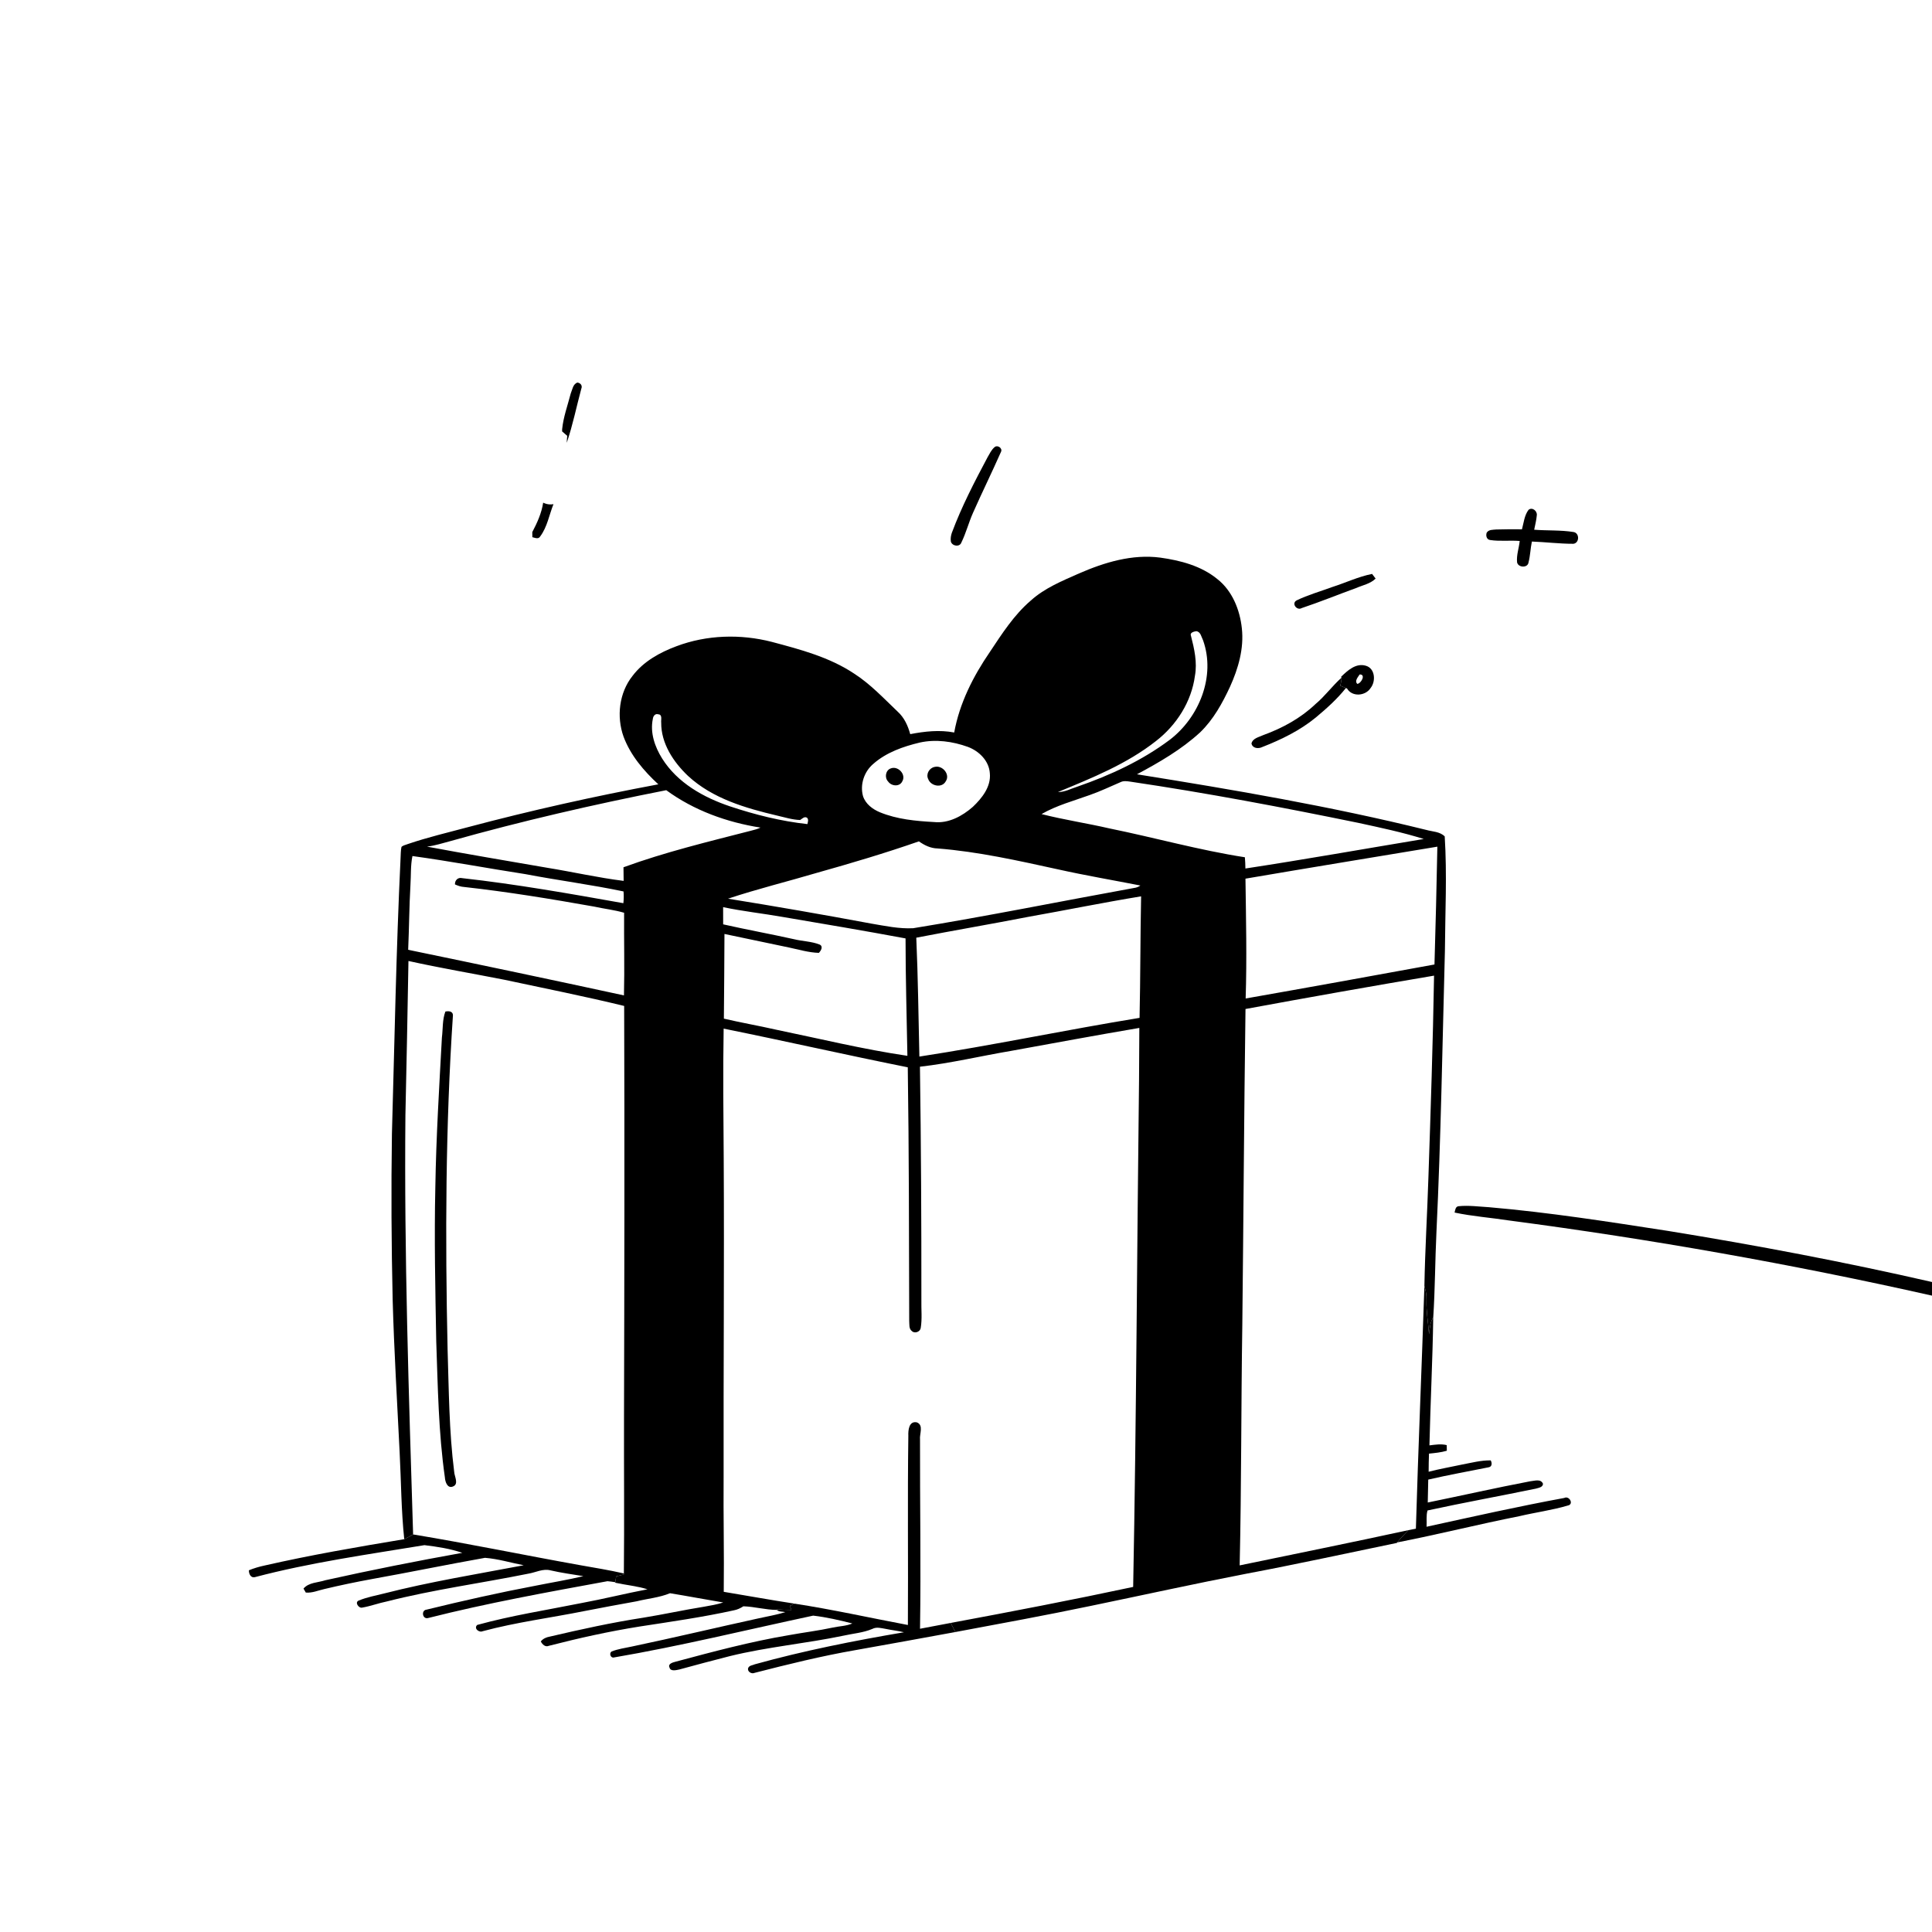 <svg xmlns="http://www.w3.org/2000/svg" viewBox="0 0 1024 1024" version="1.1">
<g id="Parent-Group"><g id="Group-rgba(0,0,0,0)" fill="rgba(0,0,0,0)">
<path fill="rgba(0,0,0,0)" opacity="1.00" d=" M 0.00 0.00 L 1024.00 0.00 L 1024.00 679.49 C 977.68 668.87 930.97 660.02 884.07 652.41 C 852.53 647.53 820.96 642.58 789.15 639.84 C 783.80 639.54 778.42 638.77 773.07 639.32 C 771.39 639.48 771.29 641.42 770.96 642.68 C 780.51 644.71 790.28 645.40 799.93 646.89 C 875.16 656.80 949.96 670.04 1024.00 686.71 L 1024.00 1024.00 L 0.00 1024.00 L 0.00 0.00 M 302.48 208.62 C 300.86 214.89 298.57 221.09 297.94 227.56 C 296.62 229.05 294.54 229.26 292.75 229.86 C 291.92 232.81 291.77 236.03 289.99 238.63 C 287.85 237.16 285.81 234.84 282.96 235.18 C 280.53 234.76 279.49 237.22 278.38 238.85 C 279.47 241.27 281.42 243.02 283.60 244.45 C 285.31 245.14 285.22 247.80 283.57 248.51 C 279.43 250.95 274.71 252.43 271.04 255.66 C 271.53 257.31 272.05 258.96 272.58 260.62 C 277.96 261.68 282.42 257.59 287.78 258.10 C 287.49 261.01 286.76 264.32 288.79 266.81 L 287.89 266.43 C 287.05 271.98 284.71 277.11 282.12 282.03 C 282.13 282.71 282.15 284.05 282.16 284.72 C 283.58 285.03 285.38 285.98 286.34 284.28 C 290.06 279.31 291.07 272.90 293.35 267.22 C 295.52 263.83 294.52 259.21 295.57 255.36 C 300.05 254.53 302.59 259.96 307.12 259.27 C 309.71 259.43 311.37 256.28 309.87 254.21 C 308.42 252.43 306.37 251.31 304.59 249.90 C 306.62 248.31 309.35 248.02 311.39 246.51 C 311.98 243.84 311.90 240.74 309.28 239.20 C 306.01 239.78 302.76 240.52 299.45 240.82 C 299.86 238.77 300.27 236.72 300.39 234.64 L 300.39 234.68 C 303.59 225.30 305.53 215.57 308.11 206.01 C 308.81 204.35 307.71 202.99 306.05 202.76 C 303.63 203.58 303.36 206.57 302.48 208.62 M 527.14 237.00 C 525.45 238.41 524.52 240.50 523.42 242.37 C 516.48 255.40 509.66 268.54 504.50 282.39 C 503.99 283.88 503.73 285.48 503.98 287.05 C 504.63 289.44 508.59 290.13 509.53 287.59 C 512.03 282.49 513.42 276.93 515.74 271.75 C 520.52 260.96 525.75 250.36 530.52 239.56 C 531.58 237.61 528.74 235.62 527.14 237.00 M 810.17 270.21 C 807.93 273.16 807.62 277.06 806.67 280.54 C 802.12 280.51 797.57 280.48 793.03 280.64 C 791.27 280.84 789.11 280.61 788.01 282.29 C 787.39 283.82 787.91 286.00 789.81 286.22 C 794.98 287.02 800.27 286.30 805.48 286.73 C 805.09 290.50 803.70 294.21 804.08 298.03 C 804.61 300.88 809.74 301.18 810.15 298.09 C 811.09 294.47 811.15 290.69 811.93 287.03 C 819.27 287.30 826.60 288.23 833.94 288.22 C 837.19 287.79 837.27 282.53 834.02 281.98 C 827.12 280.89 820.09 281.30 813.15 280.77 C 813.67 278.19 814.33 275.63 814.55 273.01 C 814.78 270.77 812.07 268.65 810.17 270.21 M 571.94 303.92 C 562.99 307.88 553.68 311.67 546.33 318.32 C 537.43 325.93 531.08 335.90 524.65 345.55 C 515.80 358.45 508.55 372.74 505.75 388.24 C 497.98 386.75 490.12 387.63 482.44 389.11 C 481.23 384.66 479.27 380.33 475.80 377.19 C 468.44 370.19 461.45 362.67 452.87 357.13 C 439.73 348.32 424.22 344.24 409.12 340.22 C 392.53 335.95 374.66 336.45 358.58 342.50 C 349.75 345.79 341.05 350.57 335.27 358.22 C 328.15 367.14 326.68 379.83 330.50 390.45 C 334.19 400.37 341.25 408.61 348.93 415.71 C 315.03 422.04 281.34 429.56 248.00 438.42 C 237.38 441.26 226.66 443.79 216.24 447.33 C 215.09 447.82 213.71 447.98 212.79 448.88 C 212.36 450.88 212.43 452.95 212.30 455.00 C 209.97 503.63 209.11 552.31 207.73 600.97 C 207.29 630.30 207.45 659.64 208.12 688.96 C 208.87 715.94 210.49 742.87 211.82 769.82 C 212.62 785.15 212.64 800.53 214.26 815.80 C 189.42 819.92 164.59 824.20 140.04 829.80 C 137.27 830.39 134.56 831.21 131.93 832.27 C 131.85 834.05 132.83 836.41 135.02 835.94 C 164.55 828.14 194.88 823.92 224.97 818.96 C 231.71 819.78 238.61 820.82 245.03 823.03 C 220.75 827.39 196.53 832.19 172.45 837.56 C 168.57 838.84 163.69 838.65 160.86 841.98 C 161.16 842.51 161.77 843.57 162.08 844.09 C 165.47 844.40 168.63 842.96 171.87 842.24 C 180.20 840.25 188.58 838.50 197.00 836.96 C 217.05 833.37 237.02 829.24 257.06 825.68 C 264.01 826.23 270.74 828.29 277.58 829.62 C 252.81 834.32 227.87 838.35 203.43 844.61 C 198.98 845.73 194.42 846.55 190.17 848.31 C 187.81 849.22 190.14 852.57 192.01 852.06 C 196.44 851.29 200.68 849.68 205.09 848.79 C 229.77 842.51 255.04 839.13 279.97 834.09 C 283.92 833.46 287.77 831.25 291.85 832.34 C 297.58 833.66 303.41 834.45 309.21 835.39 C 300.86 837.38 292.37 838.75 283.96 840.44 C 264.55 844.11 245.27 848.45 226.09 853.14 C 223.12 853.44 223.85 858.27 226.79 857.62 C 258.18 849.66 290.16 843.90 321.96 838.07 C 323.34 838.19 324.72 838.37 326.10 838.60 L 326.06 838.88 C 331.75 840.10 337.62 840.64 343.18 842.35 C 331.47 844.60 319.89 847.49 308.16 849.66 C 289.72 853.37 271.07 856.25 252.93 861.25 C 250.95 863.11 253.95 865.48 255.85 864.57 C 273.63 859.80 291.92 857.48 309.94 853.86 C 319.09 852.06 328.27 850.38 337.45 848.72 C 343.33 847.27 349.48 846.77 355.12 844.44 C 364.54 845.98 373.91 847.77 383.32 849.34 C 380.02 850.45 376.58 850.96 373.17 851.59 C 362.40 853.31 351.74 855.67 340.97 857.41 C 324.28 859.98 307.78 863.60 291.34 867.45 C 289.52 867.77 287.83 868.52 286.63 869.99 C 287.45 871.57 288.96 873.15 290.93 872.31 C 306.78 868.23 322.78 864.68 338.95 862.10 C 355.67 859.52 372.45 857.15 388.98 853.50 C 390.80 853.16 392.47 852.37 394.01 851.37 C 399.97 851.55 405.89 853.29 411.78 853.28 C 412.89 854.42 414.76 854.06 416.23 854.47 C 411.59 855.88 406.82 856.72 402.09 857.75 C 379.66 862.65 357.32 867.99 334.84 872.71 C 331.25 873.49 327.57 873.96 324.15 875.33 C 322.83 876.18 323.48 878.53 325.05 878.55 C 360.57 872.49 395.72 863.84 430.99 856.32 C 438.00 857.12 444.92 858.73 451.75 860.47 C 448.51 861.88 444.92 861.87 441.52 862.62 C 433.80 864.29 425.94 865.24 418.17 866.66 C 397.82 870.08 377.86 875.43 357.95 880.77 C 356.59 881.13 353.84 881.86 354.87 883.85 C 355.38 886.01 358.41 885.20 360.00 884.88 C 368.95 882.44 377.91 880.04 386.90 877.76 C 406.71 872.89 427.10 871.12 447.04 866.94 C 452.15 865.79 457.48 865.42 462.35 863.36 C 464.58 862.16 467.13 862.97 469.47 863.35 C 472.67 864.03 475.94 864.34 479.12 865.13 C 452.56 869.65 426.09 874.88 400.12 882.10 C 398.92 882.66 397.16 882.66 396.57 884.05 C 395.88 885.91 398.31 887.42 399.92 886.66 C 417.64 882.11 435.42 877.72 453.45 874.59 C 471.11 871.49 488.74 868.22 506.38 865.01 C 530.28 860.55 554.19 856.16 577.99 851.19 C 605.64 845.47 633.21 839.39 660.94 834.03 C 687.49 829.03 713.89 823.25 740.36 817.78 L 740.58 817.51 C 762.27 813.29 783.72 807.87 805.40 803.58 C 813.89 801.58 822.59 800.44 830.96 797.97 C 834.38 797.33 831.75 792.56 829.08 793.95 C 804.64 798.45 780.38 803.90 756.11 809.21 C 756.30 806.35 755.81 803.32 756.61 800.58 C 775.67 796.44 794.88 792.96 813.99 789.02 C 815.40 788.59 817.78 788.34 817.82 786.42 C 816.60 783.62 813.30 784.93 811.03 785.11 C 792.87 788.57 774.85 792.67 756.74 796.36 C 756.80 792.31 756.94 788.27 757.00 784.22 C 767.60 781.75 778.32 779.85 788.99 777.70 C 790.89 777.42 790.88 775.35 790.10 774.03 C 784.95 773.94 779.95 775.31 774.94 776.24 C 769.03 777.51 763.06 778.55 757.21 780.05 C 757.21 776.84 757.28 773.64 757.40 770.45 C 760.57 770.13 763.77 769.83 766.85 768.92 C 766.83 768.18 766.81 766.69 766.80 765.95 C 763.77 765.17 760.66 765.72 757.63 766.08 C 758.15 743.47 759.31 720.87 759.65 698.27 C 760.63 683.22 760.62 668.02 761.35 652.92 C 763.71 603.31 764.51 553.65 765.83 504.02 C 765.96 483.79 767.00 463.52 765.73 443.32 C 763.19 440.73 759.26 440.81 755.98 439.88 C 705.41 427.39 654.02 418.61 602.62 410.39 C 614.42 404.07 626.18 397.28 636.09 388.17 C 643.10 381.41 647.86 372.75 651.93 364.00 C 656.30 354.36 659.39 343.74 658.21 333.05 C 657.16 323.16 653.11 313.04 645.07 306.80 C 636.57 299.89 625.61 297.03 614.97 295.55 C 600.13 293.60 585.40 298.05 571.94 303.92 M 706.04 311.16 C 699.75 313.49 693.23 315.31 687.19 318.24 C 684.34 319.86 687.37 323.81 689.95 322.29 C 699.63 319.06 709.10 315.18 718.70 311.70 C 722.23 310.16 726.27 309.45 729.11 306.66 C 728.48 305.83 727.86 305.01 727.23 304.19 C 719.91 305.65 713.13 308.91 706.04 311.16 M 710.78 358.74 L 711.03 359.18 C 706.14 363.54 702.29 368.95 697.25 373.16 C 689.40 380.65 679.74 385.91 669.60 389.60 C 667.32 390.70 664.04 391.21 663.31 394.03 C 663.79 396.67 666.96 396.98 668.99 395.96 C 679.08 392.01 688.99 387.21 697.41 380.28 C 703.12 375.52 708.72 370.52 713.35 364.67 L 713.96 364.92 C 716.66 369.55 723.79 368.91 726.49 364.61 C 729.30 361.06 728.85 354.29 723.97 352.87 C 718.71 351.25 714.24 355.38 710.78 358.74 Z" />
</g>
<g id="Group-000000" fill="#000000">
<path fill="#000000" opacity="1.00" d=" M 302.48 208.62 C 303.36 206.57 303.63 203.58 306.05 202.76 C 307.71 202.99 308.81 204.35 308.11 206.01 C 305.53 215.57 303.59 225.30 300.39 234.68 L 300.39 234.64 C 300.43 233.43 300.52 232.22 300.66 231.02 C 299.74 230.24 298.83 229.45 297.94 228.66 C 297.94 228.38 297.94 227.83 297.94 227.56 C 298.57 221.09 300.86 214.89 302.48 208.62 Z" />
</g>
<g id="Group-000000" fill="#000000">
<path fill="rgba(0,0,0,0)" opacity="1.00" d=" M 292.75 229.86 C 294.54 229.26 296.62 229.05 297.94 227.56 C 297.94 227.83 297.94 228.38 297.94 228.66 C 298.83 229.45 299.74 230.24 300.66 231.02 C 300.52 232.22 300.43 233.43 300.39 234.64 C 300.27 236.72 299.86 238.77 299.45 240.82 C 302.76 240.52 306.01 239.78 309.28 239.20 C 311.90 240.74 311.98 243.84 311.39 246.51 C 309.35 248.02 306.62 248.31 304.59 249.90 C 306.37 251.31 308.42 252.43 309.87 254.21 C 311.37 256.28 309.71 259.43 307.12 259.27 C 302.59 259.96 300.05 254.53 295.57 255.36 C 294.52 259.21 295.52 263.83 293.35 267.22 C 291.76 267.50 290.24 267.37 288.79 266.81 C 286.76 264.32 287.49 261.01 287.78 258.10 C 282.42 257.59 277.96 261.68 272.58 260.62 C 272.05 258.96 271.53 257.31 271.04 255.66 C 274.71 252.43 279.43 250.95 283.57 248.51 C 285.22 247.80 285.31 245.14 283.60 244.45 C 281.42 243.02 279.47 241.27 278.38 238.85 C 279.49 237.22 280.53 234.76 282.96 235.18 C 285.81 234.84 287.85 237.16 289.99 238.63 C 291.77 236.03 291.92 232.81 292.75 229.86 Z" />
</g>
<g id="Group-000000" fill="#000000">
<path fill="#000000" opacity="1.00" d=" M 527.14 237.00 C 528.74 235.62 531.58 237.61 530.52 239.56 C 525.75 250.36 520.52 260.96 515.74 271.75 C 513.42 276.93 512.03 282.49 509.53 287.59 C 508.59 290.13 504.63 289.44 503.98 287.05 C 503.73 285.48 503.99 283.88 504.50 282.39 C 509.66 268.54 516.48 255.40 523.42 242.37 C 524.52 240.50 525.45 238.41 527.14 237.00 Z" />
</g>
<g id="Group-000000" fill="#000000">
<path fill="#000000" opacity="1.00" d=" M 282.12 282.03 C 284.71 277.11 287.05 271.98 287.89 266.43 L 288.79 266.81 C 290.24 267.37 291.76 267.50 293.35 267.22 C 291.07 272.90 290.06 279.31 286.34 284.28 C 285.38 285.98 283.58 285.03 282.16 284.72 C 282.15 284.05 282.13 282.71 282.12 282.03 Z" />
</g>
<g id="Group-000000" fill="#000000">
<path fill="#000000" opacity="1.00" d=" M 810.17 270.21 C 812.07 268.65 814.78 270.77 814.55 273.01 C 814.33 275.63 813.67 278.19 813.15 280.77 C 820.09 281.30 827.12 280.89 834.02 281.98 C 837.27 282.53 837.19 287.79 833.94 288.22 C 826.60 288.23 819.27 287.30 811.93 287.03 C 811.15 290.69 811.09 294.47 810.15 298.09 C 809.74 301.18 804.61 300.88 804.08 298.03 C 803.70 294.21 805.09 290.50 805.48 286.73 C 800.27 286.30 794.98 287.02 789.81 286.22 C 787.91 286.00 787.39 283.82 788.01 282.29 C 789.11 280.61 791.27 280.84 793.03 280.64 C 797.57 280.48 802.12 280.51 806.67 280.54 C 807.62 277.06 807.93 273.16 810.17 270.21 Z" />
<path fill="#000000" opacity="1.00" d=" M 754.96 681.57 C 755.67 683.97 756.17 686.45 756.06 688.98 C 755.89 695.08 756.98 701.10 757.44 707.16 C 757.76 704.11 757.96 700.94 759.65 698.27 C 759.31 720.87 758.15 743.47 757.63 766.08 C 760.66 765.72 763.77 765.17 766.80 765.95 C 766.81 766.69 766.83 768.18 766.85 768.92 C 763.77 769.83 760.57 770.13 757.40 770.45 C 757.28 773.64 757.21 776.84 757.21 780.05 C 763.06 778.55 769.03 777.51 774.94 776.24 C 779.95 775.31 784.95 773.94 790.10 774.03 C 790.88 775.35 790.89 777.42 788.99 777.70 C 778.32 779.85 767.60 781.75 757.00 784.22 C 756.94 788.27 756.80 792.31 756.74 796.36 C 774.85 792.67 792.87 788.57 811.03 785.11 C 813.30 784.93 816.60 783.62 817.82 786.42 C 817.78 788.34 815.40 788.59 813.99 789.02 C 794.88 792.96 775.67 796.44 756.61 800.58 C 755.81 803.32 756.30 806.35 756.11 809.21 C 780.38 803.90 804.64 798.45 829.08 793.95 C 831.75 792.56 834.38 797.33 830.96 797.97 C 822.59 800.44 813.89 801.58 805.40 803.58 C 783.72 807.87 762.27 813.29 740.58 817.51 C 742.37 815.19 744.46 813.14 746.46 811.01 C 747.78 810.74 749.11 810.49 750.45 810.24 C 751.70 767.34 753.57 724.46 754.96 681.57 Z" />
</g>
<g id="Group-000000" fill="#000000">
<path fill="#000000" opacity="1.00" d=" M 571.94 303.92 C 585.40 298.05 600.13 293.60 614.97 295.55 C 625.61 297.03 636.57 299.89 645.07 306.80 C 653.11 313.04 657.16 323.16 658.21 333.05 C 659.39 343.74 656.30 354.36 651.93 364.00 C 647.86 372.75 643.10 381.41 636.09 388.17 C 626.18 397.28 614.42 404.07 602.62 410.39 C 654.02 418.61 705.41 427.39 755.98 439.88 C 759.26 440.81 763.19 440.73 765.73 443.32 C 767.00 463.52 765.96 483.79 765.83 504.02 C 764.51 553.65 763.71 603.31 761.35 652.92 C 760.62 668.02 760.63 683.22 759.65 698.27 C 757.96 700.94 757.76 704.11 757.44 707.16 C 756.98 701.10 755.89 695.08 756.06 688.98 C 756.17 686.45 755.67 683.97 754.96 681.57 C 755.31 662.39 756.47 643.23 757.09 624.06 C 758.29 588.42 759.48 552.77 760.08 517.11 C 726.72 522.74 693.41 528.66 660.14 534.79 C 659.36 590.64 659.08 646.49 658.45 702.34 C 657.79 744.79 658.02 787.25 657.05 829.69 C 686.86 823.49 716.71 817.49 746.46 811.01 C 744.46 813.14 742.37 815.19 740.58 817.51 L 740.36 817.78 C 713.89 823.25 687.49 829.03 660.94 834.03 C 633.21 839.39 605.64 845.47 577.99 851.19 C 554.19 856.16 530.28 860.55 506.38 865.01 C 505.54 863.40 504.71 861.79 503.88 860.19 C 536.19 854.18 568.46 847.97 600.60 841.10 C 602.33 751.41 602.61 661.70 603.72 572.00 C 603.76 562.94 603.81 553.88 603.87 544.82 C 581.19 548.67 558.58 552.87 535.95 556.98 C 519.82 559.71 503.86 563.54 487.59 565.38 C 488.19 606.58 488.38 647.78 488.35 688.98 C 488.23 693.96 488.83 699.00 487.99 703.93 C 487.65 705.93 484.81 706.94 483.35 705.53 C 481.60 704.26 482.07 701.83 481.90 699.98 C 481.79 655.22 481.80 610.46 481.14 565.70 C 448.55 559.17 416.13 551.78 383.55 545.19 C 383.15 568.12 383.42 591.06 383.58 613.99 C 383.90 670.32 383.41 726.65 383.53 782.98 C 383.36 803.22 383.85 823.46 383.60 843.70 C 396.12 845.78 408.61 848.05 421.16 849.97 C 420.31 850.37 419.46 850.78 418.61 851.20 C 418.90 851.89 419.21 852.58 419.51 853.29 C 416.94 853.28 414.36 853.16 411.80 853.03 L 411.78 853.28 C 405.89 853.29 399.97 851.55 394.01 851.37 C 392.47 852.37 390.80 853.16 388.98 853.50 C 372.45 857.15 355.67 859.52 338.95 862.10 C 322.78 864.68 306.78 868.23 290.93 872.31 C 288.96 873.15 287.45 871.57 286.63 869.99 C 287.83 868.52 289.52 867.77 291.34 867.45 C 307.78 863.60 324.28 859.98 340.97 857.41 C 351.74 855.67 362.40 853.31 373.17 851.59 C 376.58 850.96 380.02 850.45 383.32 849.34 C 373.91 847.77 364.54 845.98 355.12 844.44 C 349.48 846.77 343.33 847.27 337.45 848.72 C 328.27 850.38 319.09 852.06 309.94 853.86 C 291.92 857.48 273.63 859.80 255.85 864.57 C 253.95 865.48 250.95 863.11 252.93 861.25 C 271.07 856.25 289.72 853.37 308.16 849.66 C 319.89 847.49 331.47 844.60 343.18 842.35 C 337.62 840.64 331.75 840.10 326.06 838.88 L 326.10 838.60 C 326.26 837.56 326.42 836.55 326.59 835.53 C 327.93 835.19 329.28 834.87 330.62 834.52 L 330.66 833.96 C 330.94 806.31 330.67 778.65 330.74 750.99 C 330.93 678.38 331.06 605.78 330.82 533.17 C 309.81 528.06 288.59 523.83 267.44 519.31 C 250.46 515.96 233.39 513.09 216.49 509.34 C 216.05 536.56 215.46 563.78 214.88 591.00 C 214.18 665.12 216.69 739.21 218.96 813.28 C 217.42 814.16 215.88 815.07 214.26 815.80 C 212.64 800.53 212.62 785.15 211.82 769.82 C 210.49 742.87 208.87 715.94 208.12 688.96 C 207.45 659.64 207.29 630.30 207.73 600.97 C 209.11 552.31 209.97 503.63 212.30 455.00 C 212.43 452.95 212.36 450.88 212.79 448.88 C 213.71 447.98 215.09 447.82 216.24 447.33 C 226.66 443.79 237.38 441.26 248.00 438.42 C 281.34 429.56 315.03 422.04 348.93 415.71 C 341.25 408.61 334.19 400.37 330.50 390.45 C 326.68 379.83 328.15 367.14 335.27 358.22 C 341.05 350.57 349.75 345.79 358.58 342.50 C 374.66 336.45 392.53 335.95 409.12 340.22 C 424.22 344.24 439.73 348.32 452.87 357.13 C 461.45 362.67 468.44 370.19 475.80 377.19 C 479.27 380.33 481.23 384.66 482.44 389.11 C 490.12 387.63 497.98 386.75 505.75 388.24 C 508.55 372.74 515.80 358.45 524.65 345.55 C 531.08 335.90 537.43 325.93 546.33 318.32 C 553.68 311.67 562.99 307.88 571.94 303.92 M 631.24 337.01 C 633.00 343.90 634.64 351.05 633.34 358.19 C 631.51 371.93 623.57 384.35 612.70 392.76 C 597.23 404.95 578.76 412.35 560.72 419.81 C 564.37 419.85 567.67 417.99 571.09 416.92 C 588.39 410.92 605.27 403.14 619.98 392.12 C 635.57 380.24 644.42 358.44 637.67 339.43 C 636.75 337.66 636.43 334.85 634.06 334.54 C 632.87 334.72 630.46 335.26 631.24 337.01 M 346.02 381.03 C 344.47 388.34 347.08 395.85 350.94 402.02 C 359.03 414.92 372.89 422.68 386.98 427.41 C 400.27 431.83 414.00 435.27 427.94 436.79 C 428.18 435.67 428.72 434.31 427.70 433.39 C 426.31 432.58 425.14 433.98 424.08 434.62 C 419.90 434.48 415.89 433.20 411.86 432.27 C 395.10 428.32 377.65 423.25 364.71 411.29 C 356.95 403.95 350.37 394.05 350.45 383.01 C 350.25 381.55 351.23 378.72 348.91 378.60 C 347.26 378.03 346.15 379.59 346.02 381.03 M 487.49 393.57 C 478.70 395.67 469.75 398.79 462.87 404.87 C 458.04 408.93 455.73 415.79 457.40 421.92 C 458.72 426.09 462.48 428.91 466.38 430.53 C 475.45 434.25 485.35 435.17 495.04 435.70 C 502.72 436.53 510.01 432.58 515.61 427.66 C 520.46 423.06 525.32 416.99 524.64 409.90 C 524.24 403.30 518.97 398.11 513.04 395.88 C 504.92 392.95 496.00 391.70 487.49 393.57 M 593.93 414.55 C 588.49 416.87 583.16 419.45 577.57 421.39 C 568.97 424.50 560.01 426.87 552.04 431.48 C 563.90 434.51 576.05 436.31 587.98 439.07 C 611.97 443.95 635.60 450.61 659.81 454.37 C 659.99 456.35 660.06 458.33 660.09 460.33 C 691.67 455.51 723.12 449.92 754.63 444.68 C 743.29 441.12 731.62 438.68 720.02 436.15 C 679.88 427.92 639.61 420.28 599.08 414.29 C 597.37 414.06 595.53 413.74 593.93 414.55 M 238.85 445.77 C 234.70 446.85 230.60 448.22 226.32 448.73 C 247.49 452.69 268.75 456.26 289.99 459.93 C 303.52 462.12 316.94 465.19 330.54 466.89 C 330.51 464.47 330.49 462.07 330.46 459.67 C 352.53 451.60 375.40 446.12 398.13 440.27 C 399.82 439.87 401.51 439.40 403.08 438.64 C 385.27 435.86 367.75 429.53 353.13 418.82 C 314.72 426.38 276.53 435.16 238.85 445.77 M 432.97 462.62 C 417.29 467.27 401.39 471.15 385.87 476.32 C 411.25 480.41 436.57 484.82 461.83 489.53 C 469.16 490.76 476.55 492.37 484.02 491.97 C 523.15 485.61 562.03 477.73 601.03 470.65 C 602.28 470.51 603.41 470.07 604.43 469.34 C 589.89 466.50 575.27 464.01 560.81 460.79 C 539.69 456.18 518.52 451.39 496.92 449.70 C 493.26 449.63 489.96 448.01 487.04 445.94 C 469.23 452.15 451.13 457.52 432.97 462.62 M 660.12 465.71 C 660.41 486.88 660.90 508.06 660.22 529.22 C 693.60 523.35 726.95 517.30 760.30 511.20 C 760.93 490.38 761.42 469.57 761.83 448.75 C 727.92 454.38 694.00 459.93 660.12 465.71 M 217.55 469.01 C 216.89 480.47 216.85 491.95 216.34 503.41 C 254.49 511.30 292.63 519.33 330.71 527.58 C 331.07 512.98 330.68 498.38 330.79 483.78 C 325.60 482.25 320.21 481.70 314.94 480.52 C 292.07 476.46 269.13 472.68 246.03 470.12 C 244.31 470.02 242.69 469.46 241.14 468.76 C 241.04 466.59 242.70 464.88 244.94 465.43 C 273.60 468.62 302.04 473.66 330.40 478.71 C 330.62 476.64 330.68 474.54 330.48 472.48 C 313.29 468.87 295.81 466.63 278.54 463.32 C 258.54 460.23 238.65 456.47 218.60 453.72 C 217.56 458.75 217.89 463.91 217.55 469.01 M 545.07 485.94 C 525.30 489.79 505.43 493.16 485.65 497.00 C 486.57 517.99 486.80 539.01 487.29 560.01 C 526.33 554.01 565.00 545.85 603.99 539.49 C 604.47 518.02 604.37 496.55 604.81 475.08 C 584.84 478.35 565.00 482.40 545.07 485.94 M 383.27 480.81 C 383.31 483.84 383.30 486.88 383.29 489.92 C 395.75 492.75 408.33 495.01 420.81 497.79 C 425.31 498.91 430.11 498.92 434.45 500.64 C 436.47 501.64 435.13 503.91 434.01 505.04 C 428.61 504.88 423.40 503.30 418.15 502.19 C 406.76 499.77 395.37 497.40 383.98 495.02 C 383.89 509.98 383.84 524.94 383.67 539.90 C 392.69 542.01 401.83 543.60 410.87 545.65 C 434.19 550.47 457.36 556.13 480.94 559.61 C 480.58 538.86 479.96 518.12 479.96 497.38 C 458.34 493.35 436.65 489.70 414.96 486.02 C 404.42 484.16 393.75 483.02 383.27 480.81 Z" />
</g>
<g id="Group-000000" fill="#000000">
<path fill="#000000" opacity="1.00" d=" M 706.04 311.16 C 713.13 308.91 719.91 305.65 727.23 304.19 C 727.86 305.01 728.48 305.83 729.11 306.66 C 726.27 309.45 722.23 310.16 718.70 311.70 C 709.10 315.18 699.63 319.06 689.95 322.29 C 687.37 323.81 684.34 319.86 687.19 318.24 C 693.23 315.31 699.75 313.49 706.04 311.16 Z" />
</g>
<g id="Group-000000" fill="#000000">
<path fill="rgba(0,0,0,0)" opacity="1.00" d=" M 631.24 337.01 C 630.46 335.26 632.87 334.72 634.06 334.54 C 636.43 334.85 636.75 337.66 637.67 339.43 C 644.42 358.44 635.57 380.24 619.98 392.12 C 605.27 403.14 588.39 410.92 571.09 416.92 C 567.67 417.99 564.37 419.85 560.72 419.81 C 578.76 412.35 597.23 404.95 612.70 392.76 C 623.57 384.35 631.51 371.93 633.34 358.19 C 634.64 351.05 633.00 343.90 631.24 337.01 Z" />
</g>
<g id="Group-000000" fill="#000000">
<path fill="#000000" opacity="1.00" d=" M 710.78 358.74 C 714.24 355.38 718.71 351.25 723.97 352.87 C 728.85 354.29 729.30 361.06 726.49 364.61 C 723.79 368.91 716.66 369.55 713.96 364.92 L 713.35 364.67 C 712.34 364.26 711.37 363.86 710.39 363.46 C 710.69 362.05 711.03 360.63 711.03 359.18 L 710.78 358.74 M 720.64 357.48 C 719.76 358.89 717.79 360.95 719.42 362.49 C 721.58 362.12 724.03 357.32 720.64 357.48 Z" />
</g>
<g id="Group-000000" fill="#000000">
<path fill="rgba(0,0,0,0)" opacity="1.00" d=" M 720.64 357.48 C 724.03 357.32 721.58 362.12 719.42 362.49 C 717.79 360.95 719.76 358.89 720.64 357.48 Z" />
<path fill="rgba(0,0,0,0)" opacity="1.00" d=" M 487.49 393.57 C 496.00 391.70 504.92 392.95 513.04 395.88 C 518.97 398.11 524.24 403.30 524.64 409.90 C 525.32 416.99 520.46 423.06 515.61 427.66 C 510.01 432.58 502.72 436.53 495.04 435.70 C 485.35 435.17 475.45 434.25 466.38 430.53 C 462.48 428.91 458.72 426.09 457.40 421.92 C 455.73 415.79 458.04 408.93 462.87 404.87 C 469.75 398.79 478.70 395.67 487.49 393.57 M 495.39 406.48 C 492.56 406.99 490.62 410.29 491.98 412.95 C 493.31 416.60 499.17 417.87 501.22 414.19 C 503.83 410.46 499.47 405.42 495.39 406.48 M 472.17 407.26 C 469.36 408.20 468.71 412.18 470.72 414.22 C 472.43 416.70 476.77 417.17 478.21 414.17 C 480.43 410.51 476.01 405.79 472.17 407.26 Z" />
<path fill="rgba(0,0,0,0)" opacity="1.00" d=" M 593.93 414.55 C 595.53 413.74 597.37 414.06 599.08 414.29 C 639.61 420.28 679.88 427.92 720.02 436.15 C 731.62 438.68 743.29 441.12 754.63 444.68 C 723.12 449.92 691.67 455.51 660.09 460.33 C 660.06 458.33 659.99 456.35 659.81 454.37 C 635.60 450.61 611.97 443.95 587.98 439.07 C 576.05 436.31 563.90 434.51 552.04 431.48 C 560.01 426.87 568.97 424.50 577.57 421.39 C 583.16 419.45 588.49 416.87 593.93 414.55 Z" />
</g>
<g id="Group-000000" fill="#000000">
<path fill="#000000" opacity="1.00" d=" M 697.25 373.16 C 702.29 368.95 706.14 363.54 711.03 359.18 C 711.03 360.63 710.69 362.05 710.39 363.46 C 711.37 363.86 712.34 364.26 713.35 364.67 C 708.72 370.52 703.12 375.52 697.41 380.28 C 688.99 387.21 679.08 392.01 668.99 395.96 C 666.96 396.98 663.79 396.67 663.31 394.03 C 664.04 391.21 667.32 390.70 669.60 389.60 C 679.74 385.91 689.40 380.65 697.25 373.16 Z" />
</g>
<g id="Group-000000" fill="#000000">
<path fill="rgba(0,0,0,0)" opacity="1.00" d=" M 346.02 381.03 C 346.15 379.59 347.26 378.03 348.91 378.60 C 351.23 378.72 350.25 381.55 350.45 383.01 C 350.37 394.05 356.95 403.95 364.71 411.29 C 377.65 423.25 395.10 428.32 411.86 432.27 C 415.89 433.20 419.90 434.48 424.08 434.62 C 425.14 433.98 426.31 432.58 427.70 433.39 C 428.72 434.31 428.18 435.67 427.94 436.79 C 414.00 435.27 400.27 431.83 386.98 427.41 C 372.89 422.68 359.03 414.92 350.94 402.02 C 347.08 395.85 344.47 388.34 346.02 381.03 Z" />
<path fill="rgba(0,0,0,0)" opacity="1.00" d=" M 238.85 445.77 C 276.53 435.16 314.72 426.38 353.13 418.82 C 367.75 429.53 385.27 435.86 403.08 438.64 C 401.51 439.40 399.82 439.87 398.13 440.27 C 375.40 446.12 352.53 451.60 330.46 459.67 C 330.49 462.07 330.51 464.47 330.54 466.89 C 316.94 465.19 303.52 462.12 289.99 459.93 C 268.75 456.26 247.49 452.69 226.32 448.73 C 230.60 448.22 234.70 446.85 238.85 445.77 Z" />
<path fill="rgba(0,0,0,0)" opacity="1.00" d=" M 217.55 469.01 C 217.89 463.91 217.56 458.75 218.60 453.72 C 238.65 456.47 258.54 460.23 278.54 463.32 C 295.81 466.63 313.29 468.87 330.48 472.48 C 330.68 474.54 330.62 476.64 330.40 478.71 C 302.04 473.66 273.60 468.62 244.94 465.43 C 242.70 464.88 241.04 466.59 241.14 468.76 C 242.69 469.46 244.31 470.02 246.03 470.12 C 269.13 472.68 292.07 476.46 314.94 480.52 C 320.21 481.70 325.60 482.25 330.79 483.78 C 330.68 498.38 331.07 512.98 330.71 527.58 C 292.63 519.33 254.49 511.30 216.34 503.41 C 216.85 491.95 216.89 480.47 217.55 469.01 Z" />
</g>
<g id="Group-000000" fill="#000000">
<path fill="#000000" opacity="1.00" d=" M 495.39 406.48 C 499.47 405.42 503.83 410.46 501.22 414.19 C 499.17 417.87 493.31 416.60 491.98 412.95 C 490.62 410.29 492.56 406.99 495.39 406.48 Z" />
</g>
<g id="Group-000000" fill="#000000">
<path fill="#000000" opacity="1.00" d=" M 472.17 407.26 C 476.01 405.79 480.43 410.51 478.21 414.17 C 476.77 417.17 472.43 416.70 470.72 414.22 C 468.71 412.18 469.36 408.20 472.17 407.26 Z" />
</g>
<g id="Group-000000" fill="#000000">
<path fill="rgba(0,0,0,0)" opacity="1.00" d=" M 432.97 462.62 C 451.13 457.52 469.23 452.15 487.04 445.94 C 489.96 448.01 493.26 449.63 496.92 449.70 C 518.52 451.39 539.69 456.18 560.81 460.79 C 575.27 464.01 589.89 466.50 604.43 469.34 C 603.41 470.07 602.28 470.51 601.03 470.65 C 562.03 477.73 523.15 485.61 484.02 491.97 C 476.55 492.37 469.16 490.76 461.83 489.53 C 436.57 484.82 411.25 480.41 385.87 476.32 C 401.39 471.15 417.29 467.27 432.97 462.62 Z" />
<path fill="rgba(0,0,0,0)" opacity="1.00" d=" M 660.12 465.71 C 694.00 459.93 727.92 454.38 761.83 448.75 C 761.42 469.57 760.93 490.38 760.30 511.20 C 726.95 517.30 693.60 523.35 660.22 529.22 C 660.90 508.06 660.41 486.88 660.12 465.71 Z" />
<path fill="rgba(0,0,0,0)" opacity="1.00" d=" M 545.07 485.94 C 565.00 482.40 584.84 478.35 604.81 475.08 C 604.37 496.55 604.47 518.02 603.99 539.49 C 565.00 545.85 526.33 554.01 487.29 560.01 C 486.80 539.01 486.57 517.99 485.65 497.00 C 505.43 493.16 525.30 489.79 545.07 485.94 Z" />
<path fill="rgba(0,0,0,0)" opacity="1.00" d=" M 383.27 480.81 C 393.75 483.02 404.42 484.16 414.96 486.02 C 436.65 489.70 458.34 493.35 479.96 497.38 C 479.96 518.12 480.58 538.86 480.94 559.61 C 457.36 556.13 434.19 550.47 410.87 545.65 C 401.83 543.60 392.69 542.01 383.67 539.90 C 383.84 524.94 383.89 509.98 383.98 495.02 C 395.37 497.40 406.76 499.77 418.15 502.19 C 423.40 503.30 428.61 504.88 434.01 505.04 C 435.13 503.91 436.47 501.64 434.45 500.64 C 430.11 498.92 425.31 498.91 420.81 497.79 C 408.33 495.01 395.75 492.75 383.29 489.92 C 383.30 486.88 383.31 483.84 383.27 480.81 Z" />
<path fill="rgba(0,0,0,0)" opacity="1.00" d=" M 216.49 509.34 C 233.39 513.09 250.46 515.96 267.44 519.31 C 288.59 523.83 309.81 528.06 330.82 533.17 C 331.06 605.78 330.93 678.38 330.74 750.99 C 330.67 778.65 330.94 806.31 330.66 833.96 C 322.90 832.17 315.03 830.92 307.19 829.52 C 277.75 824.25 248.46 818.16 218.96 813.28 C 216.69 739.21 214.18 665.12 214.88 591.00 C 215.46 563.78 216.05 536.56 216.49 509.34 M 236.06 536.14 C 234.41 540.52 234.80 545.31 234.22 549.90 C 232.79 576.28 231.16 602.66 230.74 629.08 C 230.12 656.37 230.71 683.67 231.22 710.96 C 232.07 735.03 232.39 759.21 235.80 783.09 C 235.93 785.24 237.05 789.01 239.96 787.92 C 243.39 786.69 240.85 782.60 240.73 780.11 C 237.99 758.53 237.92 736.73 237.23 715.02 C 235.93 656.02 236.13 596.93 240.07 538.05 C 239.98 535.88 237.68 535.79 236.06 536.14 Z" />
<path fill="rgba(0,0,0,0)" opacity="1.00" d=" M 660.14 534.79 C 693.41 528.66 726.72 522.74 760.08 517.11 C 759.48 552.77 758.29 588.42 757.09 624.06 C 756.47 643.23 755.31 662.39 754.96 681.57 C 753.57 724.46 751.70 767.34 750.45 810.24 C 749.11 810.49 747.78 810.74 746.46 811.01 C 716.71 817.49 686.86 823.49 657.05 829.69 C 658.02 787.25 657.79 744.79 658.45 702.34 C 659.08 646.49 659.36 590.64 660.14 534.79 Z" />
<path fill="rgba(0,0,0,0)" opacity="1.00" d=" M 383.55 545.19 C 416.13 551.78 448.55 559.17 481.14 565.70 C 481.80 610.46 481.79 655.22 481.90 699.98 C 482.07 701.83 481.60 704.26 483.35 705.53 C 484.81 706.94 487.65 705.93 487.99 703.93 C 488.83 699.00 488.23 693.96 488.35 688.98 C 488.38 647.78 488.19 606.58 487.59 565.38 C 503.86 563.54 519.82 559.71 535.95 556.98 C 558.58 552.87 581.19 548.67 603.87 544.82 C 603.81 553.88 603.76 562.94 603.72 572.00 C 602.61 661.70 602.33 751.41 600.60 841.10 C 568.46 847.97 536.19 854.18 503.88 860.19 C 498.46 861.24 493.05 862.28 487.63 863.27 C 488.16 829.85 487.55 796.43 487.63 763.01 C 487.27 760.04 489.69 755.39 485.98 753.89 C 481.75 752.98 481.31 758.07 481.44 760.99 C 480.97 794.41 481.42 827.85 481.20 861.28 C 461.19 857.51 441.30 853.06 421.16 849.97 C 408.61 848.05 396.12 845.78 383.60 843.70 C 383.85 823.46 383.36 803.22 383.53 782.98 C 383.41 726.65 383.90 670.32 383.58 613.99 C 383.42 591.06 383.15 568.12 383.55 545.19 Z" />
</g>
<g id="Group-000000" fill="#000000">
<path fill="#000000" opacity="1.00" d=" M 236.06 536.14 C 237.68 535.79 239.98 535.88 240.07 538.05 C 236.13 596.93 235.93 656.02 237.23 715.02 C 237.92 736.73 237.99 758.53 240.73 780.11 C 240.85 782.60 243.39 786.69 239.96 787.92 C 237.05 789.01 235.93 785.24 235.80 783.09 C 232.39 759.21 232.07 735.03 231.22 710.96 C 230.71 683.67 230.12 656.37 230.74 629.08 C 231.16 602.66 232.79 576.28 234.22 549.90 C 234.80 545.31 234.41 540.52 236.06 536.14 Z" />
</g>
<g id="Group-000000" fill="#000000">
<path fill="#000000" opacity="1.00" d=" M 770.96 642.68 C 771.29 641.42 771.39 639.48 773.07 639.32 C 778.42 638.77 783.80 639.54 789.15 639.84 C 820.96 642.58 852.53 647.53 884.07 652.41 C 930.97 660.02 977.68 668.87 1024.00 679.49 L 1024.00 686.71 C 949.96 670.04 875.16 656.80 799.93 646.89 C 790.28 645.40 780.51 644.71 770.96 642.68 Z" />
</g>
<g id="Group-000000" fill="#000000">
<path fill="#000000" opacity="1.00" d=" M 481.44 760.99 C 481.31 758.07 481.75 752.98 485.98 753.89 C 489.69 755.39 487.27 760.04 487.63 763.01 C 487.55 796.43 488.16 829.85 487.63 863.27 C 493.05 862.28 498.46 861.24 503.88 860.19 C 504.71 861.79 505.54 863.40 506.38 865.01 C 488.74 868.22 471.11 871.49 453.45 874.59 C 435.42 877.72 417.64 882.11 399.92 886.66 C 398.31 887.42 395.88 885.91 396.57 884.05 C 397.16 882.66 398.92 882.66 400.12 882.10 C 426.09 874.88 452.56 869.65 479.12 865.13 C 475.94 864.34 472.67 864.03 469.47 863.35 C 467.13 862.97 464.58 862.16 462.35 863.36 C 457.48 865.42 452.15 865.79 447.04 866.94 C 427.10 871.12 406.71 872.89 386.90 877.76 C 377.91 880.04 368.95 882.44 360.00 884.88 C 358.41 885.20 355.38 886.01 354.87 883.85 C 353.84 881.86 356.59 881.13 357.95 880.77 C 377.86 875.43 397.82 870.08 418.17 866.66 C 425.94 865.24 433.80 864.29 441.52 862.62 C 444.92 861.87 448.51 861.88 451.75 860.47 C 444.92 858.73 438.00 857.12 430.99 856.32 C 395.72 863.84 360.57 872.49 325.05 878.55 C 323.48 878.53 322.83 876.18 324.15 875.33 C 327.57 873.96 331.25 873.49 334.84 872.71 C 357.32 867.99 379.66 862.65 402.09 857.75 C 406.82 856.72 411.59 855.88 416.23 854.47 C 414.76 854.06 412.89 854.42 411.78 853.28 L 411.80 853.03 C 414.36 853.16 416.94 853.28 419.51 853.29 C 419.21 852.58 418.90 851.89 418.61 851.20 C 419.46 850.78 420.31 850.37 421.16 849.97 C 441.30 853.06 461.19 857.51 481.20 861.28 C 481.42 827.85 480.97 794.41 481.44 760.99 Z" />
</g>
<g id="Group-000000" fill="#000000">
<path fill="#000000" opacity="1.00" d=" M 214.26 815.80 C 215.88 815.07 217.42 814.16 218.96 813.28 C 248.46 818.16 277.75 824.25 307.19 829.52 C 315.03 830.92 322.90 832.17 330.66 833.96 L 330.62 834.52 C 329.28 834.87 327.93 835.19 326.59 835.53 C 326.42 836.55 326.26 837.56 326.10 838.60 C 324.72 838.37 323.34 838.19 321.96 838.07 C 290.16 843.90 258.18 849.66 226.79 857.62 C 223.85 858.27 223.12 853.44 226.09 853.14 C 245.27 848.45 264.55 844.11 283.96 840.44 C 292.37 838.75 300.86 837.38 309.21 835.39 C 303.41 834.45 297.58 833.66 291.85 832.34 C 287.77 831.25 283.92 833.46 279.97 834.09 C 255.04 839.13 229.77 842.51 205.09 848.79 C 200.68 849.68 196.44 851.29 192.01 852.06 C 190.14 852.57 187.81 849.22 190.17 848.31 C 194.42 846.55 198.98 845.73 203.43 844.61 C 227.87 838.35 252.81 834.32 277.58 829.62 C 270.74 828.29 264.01 826.23 257.06 825.68 C 237.02 829.24 217.05 833.37 197.00 836.96 C 188.58 838.50 180.20 840.25 171.87 842.24 C 168.63 842.96 165.47 844.40 162.08 844.09 C 161.77 843.57 161.16 842.51 160.86 841.98 C 163.69 838.65 168.57 838.84 172.45 837.56 C 196.53 832.19 220.75 827.39 245.03 823.03 C 238.61 820.82 231.71 819.78 224.97 818.96 C 194.88 823.92 164.55 828.14 135.02 835.94 C 132.83 836.41 131.85 834.05 131.93 832.27 C 134.56 831.21 137.27 830.39 140.04 829.80 C 164.59 824.20 189.42 819.92 214.26 815.80 Z" />
</g>
</g></svg>